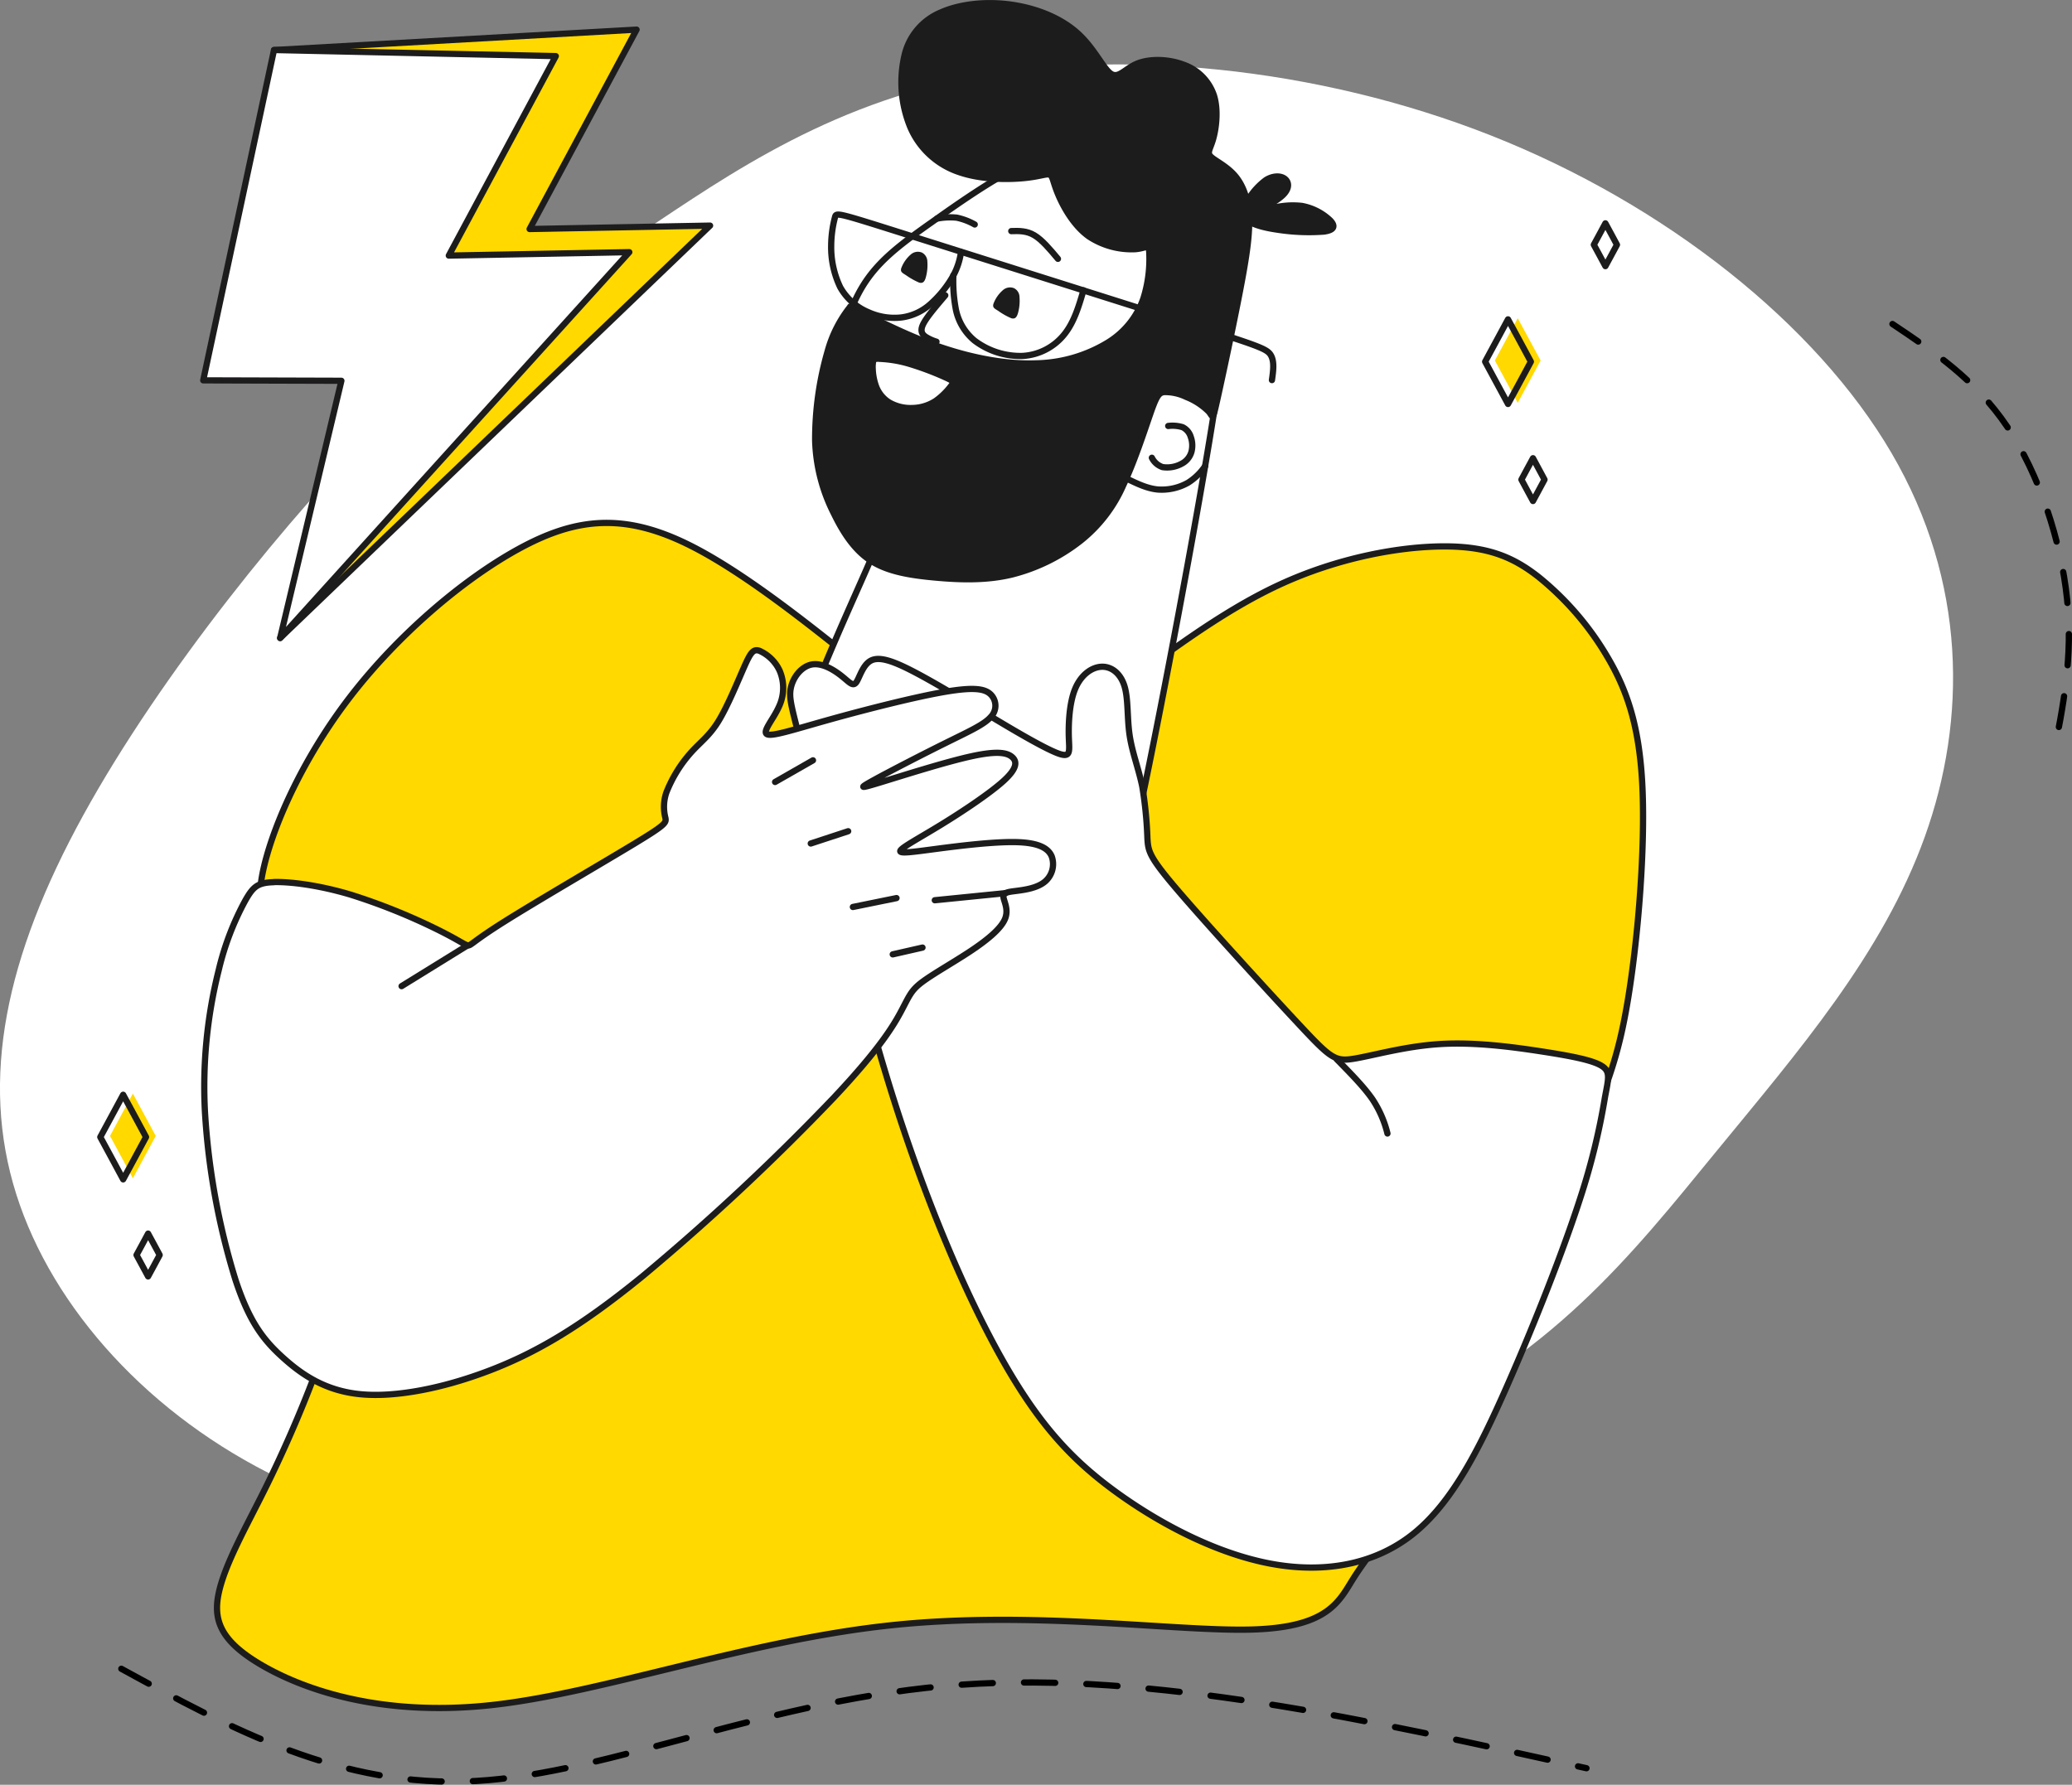 <?xml version="1.0" encoding="UTF-8"?> <svg xmlns="http://www.w3.org/2000/svg" id="Слой_1" data-name="Слой 1" viewBox="0 0 549.97 473.79"><rect x="0" y="0" width="549.97" height="473.79" fill="#808080" stroke="none"/> <defs> <style>.cls-1,.cls-3,.cls-8{fill:#fff;}.cls-1,.cls-10,.cls-2,.cls-3,.cls-4,.cls-6,.cls-7,.cls-8{fill-rule:evenodd;}.cls-10,.cls-2,.cls-7{fill:#ffd900;}.cls-11,.cls-2,.cls-3,.cls-4,.cls-5,.cls-7,.cls-8{stroke:#1d1c1d;stroke-linejoin:round;}.cls-11,.cls-2,.cls-3,.cls-4,.cls-5,.cls-7,.cls-8,.cls-9{stroke-linecap:round;}.cls-2,.cls-3,.cls-4,.cls-5,.cls-9{stroke-width:1.66px;}.cls-4,.cls-6{fill:#1d1c1d;}.cls-11,.cls-5,.cls-9{fill:none;}.cls-7,.cls-8{stroke-width:1.65px;}.cls-9{stroke:#000;stroke-miterlimit:10;stroke-dasharray:8.28 8.28;}.cls-11{stroke-width:1.66px;}</style> </defs> <path class="cls-1" d="M352.27,257.8c21.94-14.27,49.57-35.36,89.85-43.49s93.21-3.28,139.65,15.06,86.38,50.15,106.35,84.33,20,70.75,8.8,101.89-33.51,56.87-55.58,83.79-43.88,55-87.27,74S445.71,602,391.78,604.55,295,602.55,260.5,586,200,540.92,190.35,510.41s-2.86-63,17.78-100.57,55.18-80.23,80.57-105.28S330.33,272.07,352.27,257.8Z" transform="translate(-186.04 -193.41)"></path> <path class="cls-2" d="M422.52,376.65c-14.61-11.61-36.64-30.29-54-38.79s-30.06-6.83-44.91,1.32-31.85,22.75-44.3,38.79S259,411.5,256.2,423.11s-.36,17.36,3.95,35.2,10.54,47.78,12.58,66.34-.12,25.74-3.48,34.6-7.9,19.4-12.84,29.35-10.25,19.29-12.11,26.82-.25,13.25,10.88,19.83,31.78,14,61.23,10.81S384.11,629,422.19,624.9s76,1.7,96.29,1.09,23-7.57,26.86-13.68,8.89-11.39,19.78-31.38,27.66-54.72,37.6-76.52,13-30.65,15.57-46.57,4.43-38.92,3.71-55.2-4.07-25.87-9.1-34.49a78.16,78.16,0,0,0-18.44-21.55c-6.7-5.27-13.41-8.14-25-8.14s-28.14,2.87-44.07,10.29-31.25,19.4-43.46,28.26-21.32,14.61-29.46,15.21-15.32-4-29.93-15.57Z" transform="translate(-186.04 -193.41)"></path> <path class="cls-3" d="M433.05,252.61c-7.06,5-12.45,9-16.4,14.36s-6.47,12.22-8,21.2-2,20.11,0,27.72a26.29,26.29,0,0,0,9,13.89c2.57,2.21,3.29,2.57,1.43,7.48s-6.28,14.37-11.25,25.92-10.48,25.21-13,33.71-2,11.85,3.65,17.78a76.35,76.35,0,0,0,29.69,18.68c13.12,4.25,28.44,4.25,38,2.57s13.23-5,15.63-7.48,3.47-4,8.2-26.82,13.11-66.87,17.66-94.95,5.27-40.18,3.59-48.56-5.74-13.05-10.35-16.34a39.72,39.72,0,0,0-14.73-6.29,60.61,60.61,0,0,0-14.49-1.19,34.86,34.86,0,0,0-16.11,3.89c-6.7,3.29-15.44,9.4-22.51,14.43Z" transform="translate(-186.04 -193.41)"></path> <path class="cls-4" d="M411.71,274.79c8.11,4.1,16.22,8.2,24.65,11s17.17,4.38,24.77,4.08A38,38,0,0,0,480,284.4a22.31,22.31,0,0,0,9.52-11.74,34.81,34.81,0,0,0,1.56-12.39c-.18-2.16-.66-1-3.6-.72a20.57,20.57,0,0,1-12.39-3.35c-4.07-2.88-6.82-7.91-8.2-11.2s-1.38-4.85-2.22-5.21-2.51.48-6.88.9-11.44.42-17.24-1.62a21.45,21.45,0,0,1-12.87-11.85,31.34,31.34,0,0,1-1.62-18.8,16.32,16.32,0,0,1,9.76-11.73c5.15-2.28,12.21-3,18.92-2s13,3.59,17.42,7.61,6.76,9.4,8.8,10.71,3.71-1.43,7-2.75,8.21-1.2,12.16.3a13,13,0,0,1,8.14,8.2c1.2,3.83.6,8.62-.18,11.43s-1.74,3.66-.72,4.73,4,2.4,6.23,4.85,3.65,6.05,3.95,10.78-.54,10.6-2.38,20.15-4.67,22.78-6,28.74-1.1,4.67-2.26,3.26a17.5,17.5,0,0,0-6-3.92,12.78,12.78,0,0,0-5.87-1.29c-1.38.18-2,1-3.59,5.56s-4.25,12.82-7.25,19.16a38.45,38.45,0,0,1-11.31,14.73,48.8,48.8,0,0,1-18.32,9c-6.77,1.62-13.71,1.38-20.14.8s-12.35-1.49-16.84-4.24-7.56-7.35-10.17-12.7a45.79,45.79,0,0,1-5-19.37,84.09,84.09,0,0,1,3.34-23.88,32.78,32.78,0,0,1,6-11.76Z" transform="translate(-186.04 -193.41)"></path> <path class="cls-5" d="M485,320.41c2.76,1.35,5.51,2.69,8.39,2.95a14.22,14.22,0,0,0,8-1.81,15.4,15.4,0,0,0,4.56-4.45" transform="translate(-186.04 -193.41)"></path> <path class="cls-5" d="M441.13,260.21a18.41,18.41,0,0,1-2,6.26,29.4,29.4,0,0,1-6.1,7.63,14.26,14.26,0,0,1-7.72,3.58,16.68,16.68,0,0,1-8.75-1.38,15.29,15.29,0,0,1-7.5-6.64,24.54,24.54,0,0,1-2.4-11,30.45,30.45,0,0,1,1-7.54c.33-1.35.33-1.35,18.53,4.4s54.6,17.24,74.06,23.41,22,7,23.05,8.68.71,4.19.35,6.7" transform="translate(-186.04 -193.41)"></path> <path class="cls-5" d="M473.63,270.48c-1.24,4.22-2.48,8.44-5.08,11.68a15.29,15.29,0,0,1-11.08,5.74,20.15,20.15,0,0,1-12.77-4.08,14.47,14.47,0,0,1-5.05-8.85,39.72,39.72,0,0,1-.56-8.5" transform="translate(-186.04 -193.41)"></path> <path class="cls-5" d="M454.46,254.76c2-.06,4.07-.12,6.13,1.11s4.16,3.74,6.26,6.25" transform="translate(-186.04 -193.41)"></path> <path class="cls-5" d="M444.76,253a16.73,16.73,0,0,0-4.79-1.81,17.89,17.89,0,0,0-5.23.26" transform="translate(-186.04 -193.41)"></path> <path class="cls-5" d="M496.12,306.49a9.34,9.34,0,0,1,3.81.32,4.2,4.2,0,0,1,2.18,2.61,6.7,6.7,0,0,1,.18,3.92,5.11,5.11,0,0,1-2.66,3.2,8,8,0,0,1-5,.87,4.89,4.89,0,0,1-2.85-2.48" transform="translate(-186.04 -193.41)"></path> <path class="cls-5" d="M436.94,271.82c-2.54,3-5.08,5.93-5.94,7.81s0,2.7.87,3.27a12.1,12.1,0,0,0,2.74,1.22" transform="translate(-186.04 -193.41)"></path> <path class="cls-3" d="M419.46,288.66a32.33,32.33,0,0,1,8.1,1.38,77.31,77.31,0,0,1,9.77,3.71c2,.94,1.95,1.09,1.17,2.08a18.79,18.79,0,0,1-4.09,4,11.7,11.7,0,0,1-6.28,1.9,11.35,11.35,0,0,1-6.15-1.54,8.54,8.54,0,0,1-3.43-4.28,15.23,15.23,0,0,1-.87-4.61,8.11,8.11,0,0,1,.12-2c.08-.39.14-.69,1.66-.67Z" transform="translate(-186.04 -193.41)"></path> <path class="cls-4" d="M517.64,245.93a17.87,17.87,0,0,1,4.43-4.74c1.8-1.13,3.78-1.19,4.92-.38s1.43,2.48-.28,4.24-5.45,3.61-6.62,4.3.23.22,2.61-.4a21.6,21.6,0,0,1,8.9-.87,14.79,14.79,0,0,1,7.54,3.86c1.38,1.47,1.14,2.55-1.68,2.94a54.43,54.43,0,0,1-12.21-.48c-4-.57-6.65-1.41-8-2.43a2.92,2.92,0,0,1-1.15-3.12,7.15,7.15,0,0,1,1.5-2.92Z" transform="translate(-186.04 -193.41)"></path> <path class="cls-3" d="M611.1,476.32c-2.51-1.52-8.19-2.61-16-3.81s-17.75-2.52-27-1.93-17.9,3.12-22.81,3.9-6.1-.18-14.49-9.16-23.94-26-31.85-35.21-8.14-10.65-8.35-14.11a105.88,105.88,0,0,0-1.36-13.76c-1-4.85-2.69-9.08-3.37-13.67s-.32-9.53-1.34-12.94-3.41-5.3-6.05-5.22-5.51,2.11-7.07,5.88-1.79,9.28-1.67,12.93.6,5.45-2.78,4.22S456.32,388,449,383.59s-14.67-8.86-20.21-11.76-9.25-4.22-11.53-3.08-3.11,4.73-4,5.86-1.85-.18-3.89-1.79-5.15-3.53-7.9-3-5.14,3.51-5.61,6.73,1,6.68,5.5,25.12,12,51.88,21.14,81.17,19.92,54.44,29.68,71.68,18.5,26.58,30.26,35.09S509,605.78,523.1,608.47s27.61.42,37.94-7.79,17.52-22.33,24.94-39.16,15.09-36.34,19.52-50.09a178.6,178.6,0,0,0,6.54-26.7c.93-5,1.58-6.9-.94-8.41Z" transform="translate(-186.04 -193.41)"></path> <path class="cls-3" d="M258.73,427.57c4.37-.12,11.95.82,20.35,3.33a161.83,161.83,0,0,1,23.07,9.27c5.45,2.7,7.12,4,8,4.19s1-.78,9.64-6.22,25.74-15.39,34.36-20.6,8.75-5.69,8.51-7a11.7,11.7,0,0,1,.24-6.71,35.35,35.35,0,0,1,6.4-10.48c2.58-2.93,5-4.49,7.48-8.56s5.15-10.65,6.83-14.43,2.39-4.73,4-4.19A10.68,10.68,0,0,1,393,371.5a11.64,11.64,0,0,1-.24,9.58c-1.5,3.35-4.49,6.59-3.11,7.25s7.12-1.26,16.58-3.9,22.63-6,30.59-7.36,10.72-.78,12.22.72a4.23,4.23,0,0,1,0,5.92c-1.73,2-5.42,3.68-11.71,6.79s-15.16,7.68-19.37,10-3.72,2.28,2.11.5,17-5.34,23.89-6.84,9.48-.93,10.78.26,1.29,3-2.3,6.27-10.78,8.08-16.64,11.67-10.42,6-10.78,6.89,3.47.3,9.88-.54,15.38-1.92,21.13-1.74,8.26,1.62,9.16,3.77a6.09,6.09,0,0,1-1.79,6.71c-2,1.68-5.21,2.16-7.49,2.45s-3.59.42-3.53,1.57,1.49,3.32.41,5.9-4.66,5.55-9.15,8.53-9.88,6-12.81,8.19-3.42,3.65-5.45,7.49-5.63,10.05-18.14,23.34a612.38,612.38,0,0,1-50.59,47.24c-16.64,13.59-28.5,20.42-40.71,25.09s-24.79,7.18-34.19,6.28-15.62-5.21-20.65-9.76-8.86-9.34-12.57-20.65a188.85,188.85,0,0,1-8.09-44.54,126.67,126.67,0,0,1,3.66-37.66,74.18,74.18,0,0,1,7.1-18.55c2-3.47,3.12-4.65,7.49-4.77Z" transform="translate(-186.04 -193.41)"></path> <path class="cls-5" d="M310.17,444.36,292.63,455.2" transform="translate(-186.04 -193.41)"></path> <path class="cls-5" d="M391.77,401l10.06-5.75" transform="translate(-186.04 -193.41)"></path> <path class="cls-5" d="M401.24,417.33l9.93-3.26" transform="translate(-186.04 -193.41)"></path> <path class="cls-5" d="M412.42,434.18,424,431.82" transform="translate(-186.04 -193.41)"></path> <path class="cls-5" d="M423,446.76l7.9-1.8" transform="translate(-186.04 -193.41)"></path> <path class="cls-5" d="M434.16,432.39l18.76-1.88" transform="translate(-186.04 -193.41)"></path> <path class="cls-5" d="M540.84,474.6c3.65,3.71,7.31,7.42,9.55,10.71a28.79,28.79,0,0,1,3.92,9" transform="translate(-186.04 -193.41)"></path> <path class="cls-6" d="M449.72,274.09a8.77,8.77,0,0,1,2.47-3.61,2.85,2.85,0,0,1,3-.57,2.67,2.67,0,0,1,1.46,2.4,12.08,12.08,0,0,1-.41,4.23c-.34,1.14-.8,1.63-1.77,1.35a17.91,17.91,0,0,1-3.46-1.95c-1-.63-1.57-.87-1.29-1.85Z" transform="translate(-186.04 -193.41)"></path> <path class="cls-6" d="M425.25,264.63a8.83,8.83,0,0,1,2.48-3.61,2.83,2.83,0,0,1,3-.57,2.71,2.71,0,0,1,1.46,2.4,12.37,12.37,0,0,1-.42,4.23c-.33,1.14-.79,1.62-1.76,1.35a18.84,18.84,0,0,1-3.47-1.95c-1-.64-1.56-.87-1.29-1.85Z" transform="translate(-186.04 -193.41)"></path> <polygon class="cls-7" points="72.73 13.28 168.97 7.86 140.57 60.8 188.48 59.89 74.36 169.37 112.06 94.04 75.38 93.92 72.73 13.28"></polygon> <polygon class="cls-8" points="72.73 13.28 147.53 14.9 119.12 67.85 167.04 66.94 74.36 169.37 90.62 101.08 53.94 100.97 72.73 13.28"></polygon> <path class="cls-9" d="M688.35,279.42c11,7.36,22,14.72,30.46,27.26S733.1,337,734.7,352.41s-1.05,28.66-3.71,41.86" transform="translate(-186.04 -193.41)"></path> <polygon class="cls-10" points="402.85 84.48 405.89 90.09 408.93 95.71 405.89 101.32 402.85 106.94 399.82 101.32 396.78 95.71 399.82 90.09 402.85 84.48"></polygon> <polygon class="cls-11" points="400.27 84.78 403.31 90.39 406.34 96.01 403.31 101.63 400.27 107.24 397.24 101.63 394.2 96.01 397.24 90.39 400.27 84.78"></polygon> <polygon class="cls-5" points="426.12 59.29 427.66 62.13 429.19 64.97 427.66 67.81 426.12 70.65 424.59 67.81 423.05 64.97 424.59 62.13 426.12 59.29"></polygon> <polygon class="cls-5" points="406.9 121.64 408.43 124.48 409.96 127.32 408.43 130.16 406.9 133 405.36 130.16 403.83 127.32 405.36 124.48 406.9 121.64"></polygon> <path class="cls-9" d="M218.24,636.41c29.12,15.91,58.23,31.82,94.11,29.79s78.53-22,128.79-25.56,108.15,9.31,166,22.17" transform="translate(-186.04 -193.41)"></path> <polygon class="cls-10" points="35.27 290.31 38.31 295.93 41.34 301.55 38.31 307.16 35.27 312.78 32.23 307.16 29.2 301.55 32.23 295.93 35.27 290.31"></polygon> <polygon class="cls-11" points="32.69 290.62 35.73 296.23 38.76 301.85 35.73 307.46 32.69 313.08 29.66 307.46 26.62 301.85 29.66 296.23 32.69 290.62"></polygon> <polygon class="cls-5" points="39.31 327.48 40.85 330.32 42.38 333.16 40.85 336 39.31 338.84 37.78 336 36.24 333.16 37.78 330.32 39.31 327.48"></polygon> </svg> 